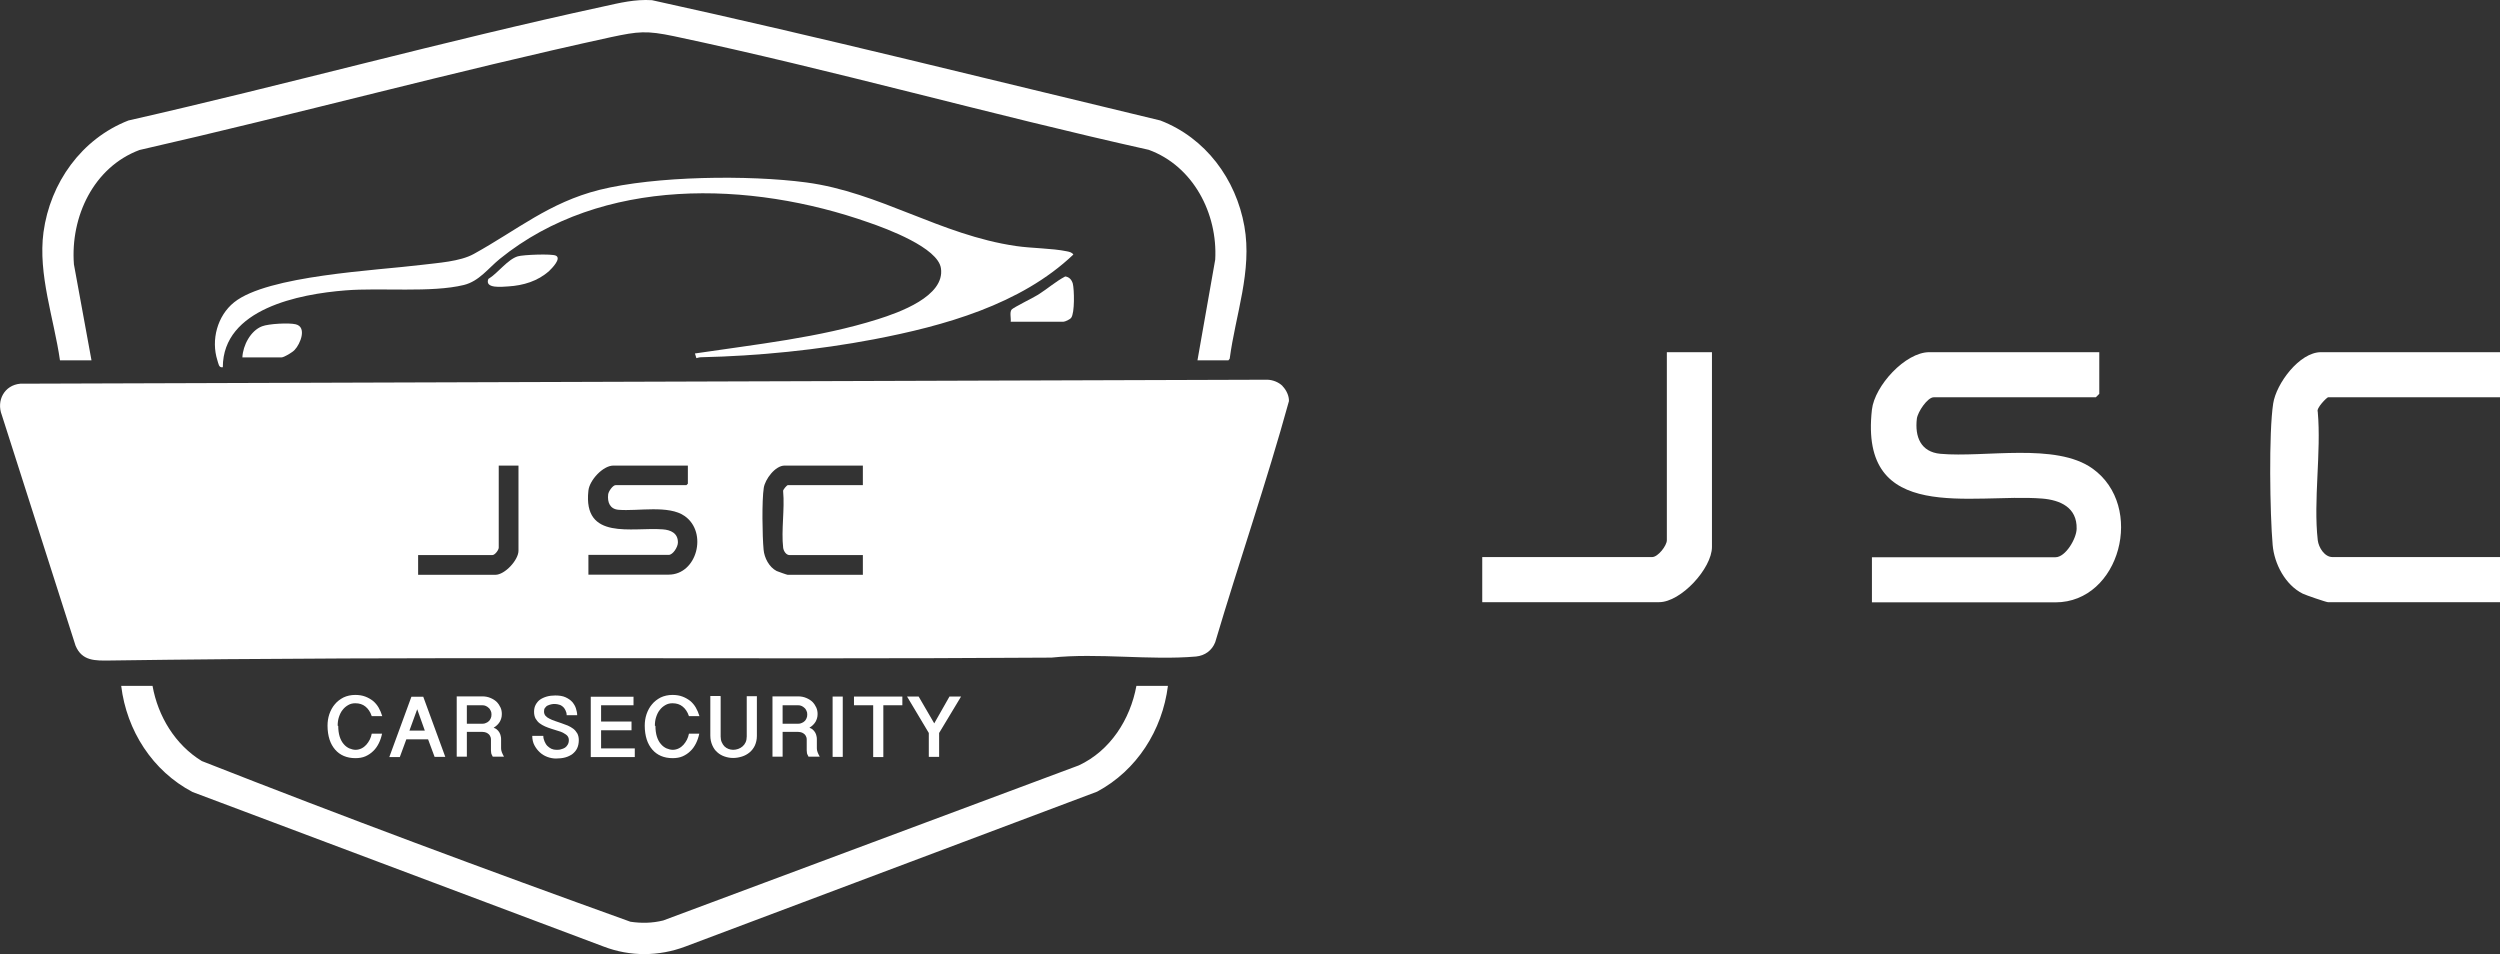 <?xml version="1.0" encoding="UTF-8"?><svg xmlns="http://www.w3.org/2000/svg" viewBox="0 0 138 52.67"><rect x="0" y="0" width="138" height="52.67" fill="#333333" stroke="none"/><defs><style>.d{fill:#fff;}</style></defs><g id="a"/><g id="b"><g id="c"><g><g><path class="d" d="M70.8,21.32c.2,.2,.36,.53,.35,.82-1.23,4.47-2.75,8.86-4.07,13.31-.18,.46-.57,.74-1.06,.79-2.56,.22-5.4-.21-7.98,.06-17.32,.12-34.66-.09-51.97,.16-.81,.01-1.54,.04-1.9-.82L.1,22.91c-.31-.8,.14-1.65,1.02-1.73l68.81-.22c.31,0,.65,.13,.87,.35Zm-42.18,4.38h-1.09v4.53c0,.13-.21,.41-.35,.41h-4.1v1.09h4.26c.53,0,1.28-.82,1.28-1.33v-4.7Zm9.34,0h-4.1c-.58,0-1.32,.81-1.38,1.38-.31,2.78,2.41,2.01,4.1,2.14,.44,.03,.85,.21,.84,.73,0,.24-.27,.68-.51,.68h-4.43v1.09h4.43c1.56,0,2.17-2.32,.89-3.23-.88-.63-2.6-.26-3.66-.35-.47-.04-.62-.41-.57-.85,.02-.17,.26-.51,.41-.51h3.91l.08-.08v-1Zm9.67,0h-4.32c-.52,0-1.08,.76-1.15,1.23-.11,.7-.08,2.67-.01,3.41,.04,.46,.31,.97,.72,1.18,.07,.03,.57,.21,.61,.21h4.15v-1.09h-4.05c-.19,0-.33-.23-.35-.41-.11-.96,.09-2.12,0-3.1-.04-.09,.22-.35,.25-.35h4.15v-1.09Z"/><path class="d" d="M66.1,19.89l.98-5.56c.14-2.54-1.21-5.16-3.67-6.06-8.76-1.95-17.43-4.41-26.2-6.27-1.53-.32-1.97-.27-3.48,.05-8.71,1.9-17.34,4.25-26.03,6.23-2.54,.95-3.82,3.69-3.62,6.31l.97,5.3h-1.74c-.33-2.3-1.22-4.74-.91-7.07,.37-2.73,2.1-5.16,4.69-6.17C15.85,4.66,24.53,2.26,33.3,.36c.9-.2,1.75-.41,2.69-.35,9.39,2.06,18.72,4.4,28.06,6.64,2.5,.96,4.18,3.24,4.64,5.84,.44,2.47-.49,4.88-.81,7.31l-.07,.09h-1.71Z"/><path class="d" d="M8.42,37.86c.3,1.68,1.25,3.25,2.72,4.15,7.83,3.08,15.74,6.02,23.66,8.87,.61,.09,1.2,.08,1.81-.07l22.94-8.56c1.74-.81,2.84-2.54,3.18-4.39h1.74c-.31,2.45-1.72,4.67-3.91,5.84l-22.73,8.55c-1.46,.55-3.05,.56-4.51,0l-22.69-8.53c-2.21-1.16-3.64-3.39-3.94-5.86h1.74Z"/><g><path class="d" d="M38.37,19.51c3.34-.5,6.86-.87,10.09-1.89,1.14-.36,3.71-1.26,3.48-2.81-.16-1.14-3-2.19-3.99-2.53-6.53-2.3-14.73-2.55-20.36,2.01-.64,.52-1.14,1.23-1.98,1.44-1.8,.44-4.58,.14-6.55,.3-2.52,.2-6.76,1.01-6.76,4.24-.23,.05-.24-.21-.3-.38-.36-1.13,0-2.46,.92-3.2,1.85-1.49,7.87-1.76,10.36-2.07,.89-.11,2.11-.18,2.87-.6,2.41-1.33,4.16-2.84,6.94-3.54,3.09-.77,8.25-.83,11.41-.41,4.06,.54,7.4,2.9,11.58,3.51,.88,.13,1.97,.12,2.8,.29,.14,.03,.28,.05,.37,.18-2.91,2.77-7.15,3.94-11.01,4.68-3.11,.59-6.38,.92-9.54,.99-.09,0-.18,.03-.26,.05l-.08-.26Z"/><path class="d" d="M55.79,17.77c.03-.19-.07-.53,.05-.68,.1-.12,1.21-.66,1.46-.82,.51-.32,.97-.73,1.5-1.01,.23,.03,.36,.19,.42,.4,.08,.33,.11,1.61-.09,1.88-.06,.09-.34,.22-.43,.22h-2.91Z"/><path class="d" d="M13.38,19.72c.03-.65,.45-1.47,1.09-1.71,.36-.14,1.48-.2,1.85-.11,.64,.15,.26,1.09-.06,1.42-.12,.13-.58,.41-.73,.41h-2.15Z"/><path class="d" d="M26.97,15.39c.51-.31,1.05-1.07,1.61-1.24,.3-.09,1.87-.15,2.1-.04,.33,.15-.21,.7-.37,.85-.62,.56-1.43,.8-2.25,.85-.35,.02-1.33,.14-1.1-.42Z"/></g><g><path class="d" d="M18.67,40.07c0,.23,.03,.43,.08,.59s.13,.31,.22,.41c.09,.11,.2,.19,.31,.24,.12,.05,.24,.08,.35,.08s.23-.03,.33-.08c.1-.05,.19-.12,.26-.2s.14-.18,.19-.28c.05-.11,.09-.21,.11-.33h.57c-.04,.19-.1,.37-.18,.53-.08,.16-.18,.31-.31,.43-.12,.12-.27,.22-.43,.29-.16,.07-.35,.1-.55,.1-.24,0-.45-.04-.64-.12-.19-.08-.35-.2-.48-.35-.13-.15-.24-.34-.31-.56-.07-.22-.11-.48-.11-.76,0-.22,.03-.43,.1-.64,.07-.2,.17-.39,.3-.54,.13-.16,.29-.28,.48-.38,.19-.09,.41-.14,.65-.14,.21,0,.39,.03,.55,.09s.3,.14,.43,.24c.12,.1,.23,.23,.31,.37,.08,.14,.15,.3,.2,.47h-.58c-.08-.24-.2-.41-.35-.53-.15-.12-.33-.18-.56-.18-.14,0-.27,.03-.39,.1-.12,.07-.22,.15-.31,.27-.09,.11-.15,.24-.2,.39s-.07,.31-.07,.48Z"/><path class="d" d="M23.36,38.45l1.22,3.33h-.59l-.36-.97h-1.2c-.06,.16-.12,.32-.18,.49-.06,.16-.12,.33-.18,.49h-.58l1.22-3.33h.65Zm-.33,.7l-.43,1.18h.85l-.42-1.18Z"/><path class="d" d="M27.7,39.43c0,.15-.04,.28-.11,.41-.08,.13-.19,.24-.34,.33,.07,.03,.14,.06,.19,.11s.1,.1,.13,.16c.03,.06,.06,.12,.07,.19,.02,.07,.02,.13,.02,.2v.48c0,.06,.01,.13,.04,.21,.03,.08,.07,.16,.12,.25h-.62s-.04-.08-.06-.12-.03-.08-.03-.12c0-.04-.01-.08-.01-.11,0-.04,0-.07,0-.09v-.51s0-.1-.03-.15c-.02-.05-.04-.09-.08-.13-.04-.04-.09-.07-.15-.1-.06-.02-.13-.04-.22-.04h-.85v1.37h-.56v-3.33h1.41c.17,0,.32,.03,.46,.09s.25,.13,.34,.22c.09,.09,.16,.2,.21,.31s.07,.23,.07,.35Zm-1.92,.52h.85c.07,0,.13-.01,.19-.04,.06-.02,.12-.06,.16-.1,.05-.04,.08-.1,.11-.16,.03-.06,.04-.13,.04-.21s-.01-.14-.04-.2c-.03-.06-.06-.12-.11-.16-.05-.05-.1-.08-.16-.11-.06-.03-.13-.04-.2-.04h-.85v1.02Z"/><path class="d" d="M29.99,40.62c0,.11,.03,.22,.07,.31,.04,.09,.09,.18,.15,.24s.14,.12,.22,.16c.09,.04,.18,.06,.28,.06,.09,0,.18,0,.26-.03,.08-.02,.16-.05,.22-.09,.06-.04,.11-.1,.15-.17,.04-.07,.06-.15,.06-.25,0-.09-.03-.17-.08-.23-.05-.06-.13-.11-.22-.16-.09-.05-.19-.09-.31-.12-.11-.04-.23-.07-.35-.11-.12-.04-.24-.08-.35-.13-.11-.05-.22-.11-.31-.18-.09-.07-.16-.16-.22-.26-.05-.1-.08-.22-.08-.37s.03-.28,.09-.39c.06-.11,.14-.21,.24-.28s.23-.13,.37-.17c.14-.04,.3-.06,.47-.06,.23,0,.42,.03,.57,.1s.27,.15,.37,.26c.09,.11,.16,.22,.2,.35s.07,.26,.07,.38h-.58c0-.11-.03-.2-.07-.28-.04-.08-.08-.14-.14-.19s-.12-.09-.2-.11c-.07-.02-.15-.04-.23-.04-.07,0-.15,0-.22,.02-.07,.02-.14,.04-.2,.07-.06,.03-.1,.08-.14,.13-.04,.05-.05,.12-.05,.2,0,.09,.03,.17,.08,.23,.05,.06,.13,.12,.22,.16,.09,.05,.19,.09,.31,.13,.11,.04,.23,.08,.35,.12,.12,.04,.24,.09,.35,.13,.11,.05,.22,.11,.31,.18,.09,.07,.16,.16,.22,.26,.05,.1,.08,.22,.08,.36,0,.17-.03,.32-.09,.45s-.15,.23-.26,.32c-.11,.08-.25,.15-.4,.19-.15,.04-.32,.06-.51,.06-.16,0-.32-.03-.48-.09s-.29-.14-.41-.25c-.12-.11-.22-.24-.3-.39-.08-.15-.12-.33-.12-.52h.58Z"/><path class="d" d="M34.97,38.45v.48h-1.79v.9h1.68v.48h-1.68v1h1.86v.48h-2.43v-3.33h2.35Z"/><path class="d" d="M36.18,40.07c0,.23,.03,.43,.08,.59s.13,.31,.22,.41c.09,.11,.2,.19,.31,.24,.12,.05,.24,.08,.35,.08s.23-.03,.33-.08c.1-.05,.19-.12,.26-.2s.14-.18,.19-.28c.05-.11,.09-.21,.11-.33h.57c-.04,.19-.1,.37-.18,.53-.08,.16-.18,.31-.31,.43-.12,.12-.27,.22-.43,.29-.16,.07-.35,.1-.55,.1-.24,0-.45-.04-.64-.12-.19-.08-.35-.2-.48-.35-.13-.15-.24-.34-.31-.56-.07-.22-.11-.48-.11-.76,0-.22,.03-.43,.1-.64,.07-.2,.17-.39,.3-.54,.13-.16,.29-.28,.48-.38,.19-.09,.41-.14,.65-.14,.21,0,.39,.03,.55,.09s.3,.14,.43,.24c.12,.1,.23,.23,.31,.37,.08,.14,.15,.3,.2,.47h-.58c-.08-.24-.2-.41-.35-.53-.15-.12-.33-.18-.56-.18-.14,0-.27,.03-.39,.1-.12,.07-.22,.15-.31,.27-.09,.11-.15,.24-.2,.39s-.07,.31-.07,.48Z"/><path class="d" d="M39.78,38.45v2.21c0,.12,.02,.22,.06,.31,.04,.09,.09,.17,.15,.23,.06,.06,.14,.11,.22,.14,.08,.03,.17,.05,.26,.05,.1,0,.19-.02,.28-.05,.09-.03,.17-.08,.24-.14,.07-.06,.13-.14,.17-.23s.06-.2,.06-.32v-2.22h.56v2.19c0,.2-.04,.37-.11,.53-.07,.15-.17,.28-.29,.38s-.26,.18-.42,.23-.32,.08-.49,.08-.32-.03-.47-.08c-.15-.05-.29-.13-.4-.23-.12-.1-.21-.23-.28-.39s-.11-.33-.11-.54v-2.18h.56Z"/><path class="d" d="M45.13,39.43c0,.15-.04,.28-.11,.41-.08,.13-.19,.24-.34,.33,.07,.03,.14,.06,.19,.11,.05,.05,.1,.1,.13,.16,.03,.06,.06,.12,.07,.19,.02,.07,.02,.13,.02,.2v.48c0,.06,.01,.13,.04,.21,.03,.08,.07,.16,.12,.25h-.62s-.04-.08-.06-.12c-.02-.04-.03-.08-.03-.12,0-.04-.01-.08-.01-.11,0-.04,0-.07,0-.09v-.51s0-.1-.03-.15c-.02-.05-.04-.09-.08-.13-.04-.04-.09-.07-.15-.1-.06-.02-.13-.04-.22-.04h-.85v1.37h-.56v-3.33h1.41c.17,0,.32,.03,.46,.09s.25,.13,.34,.22c.09,.09,.16,.2,.21,.31,.05,.12,.07,.23,.07,.35Zm-1.92,.52h.85c.07,0,.13-.01,.19-.04,.06-.02,.12-.06,.16-.1,.05-.04,.08-.1,.11-.16,.03-.06,.04-.13,.04-.21s-.01-.14-.04-.2c-.03-.06-.06-.12-.11-.16-.05-.05-.1-.08-.16-.11-.06-.03-.13-.04-.2-.04h-.85v1.02Z"/><path class="d" d="M46.52,38.45v3.33h-.56v-3.33h.56Z"/><path class="d" d="M49.81,38.45v.48h-1.05v2.86h-.56v-2.86h-1.06v-.48h2.67Z"/><path class="d" d="M51.57,39.93l.84-1.48h.64l-1.21,2.01v1.32h-.57v-1.32l-1.2-2.01h.64l.86,1.48Z"/></g></g><path class="d" d="M94.5,19.44h-2.49v10.38c0,.3-.49,.93-.81,.93h-9.38v2.49h9.76c1.21,0,2.92-1.87,2.92-3.05v-10.75Zm21.38,0h-9.38c-1.33,0-3.02,1.86-3.17,3.17-.72,6.37,5.51,4.61,9.39,4.91,1,.08,1.94,.49,1.91,1.67-.01,.54-.61,1.57-1.17,1.57h-10.13v2.49h10.13c3.57,0,4.97-5.31,2.04-7.39-2.02-1.44-5.95-.59-8.39-.81-1.08-.1-1.42-.93-1.3-1.94,.05-.38,.59-1.18,.93-1.18h8.95l.19-.19v-2.3Zm22.12,0h-9.88c-1.19,0-2.47,1.73-2.64,2.83-.25,1.6-.18,6.11-.03,7.81,.09,1.05,.7,2.21,1.66,2.69,.16,.08,1.3,.47,1.39,.47h9.51v-2.49h-9.26c-.43,0-.76-.52-.81-.93-.25-2.2,.2-4.85,0-7.09-.1-.2,.51-.8,.57-.8h9.51v-2.49Z"/></g></g></g></svg>